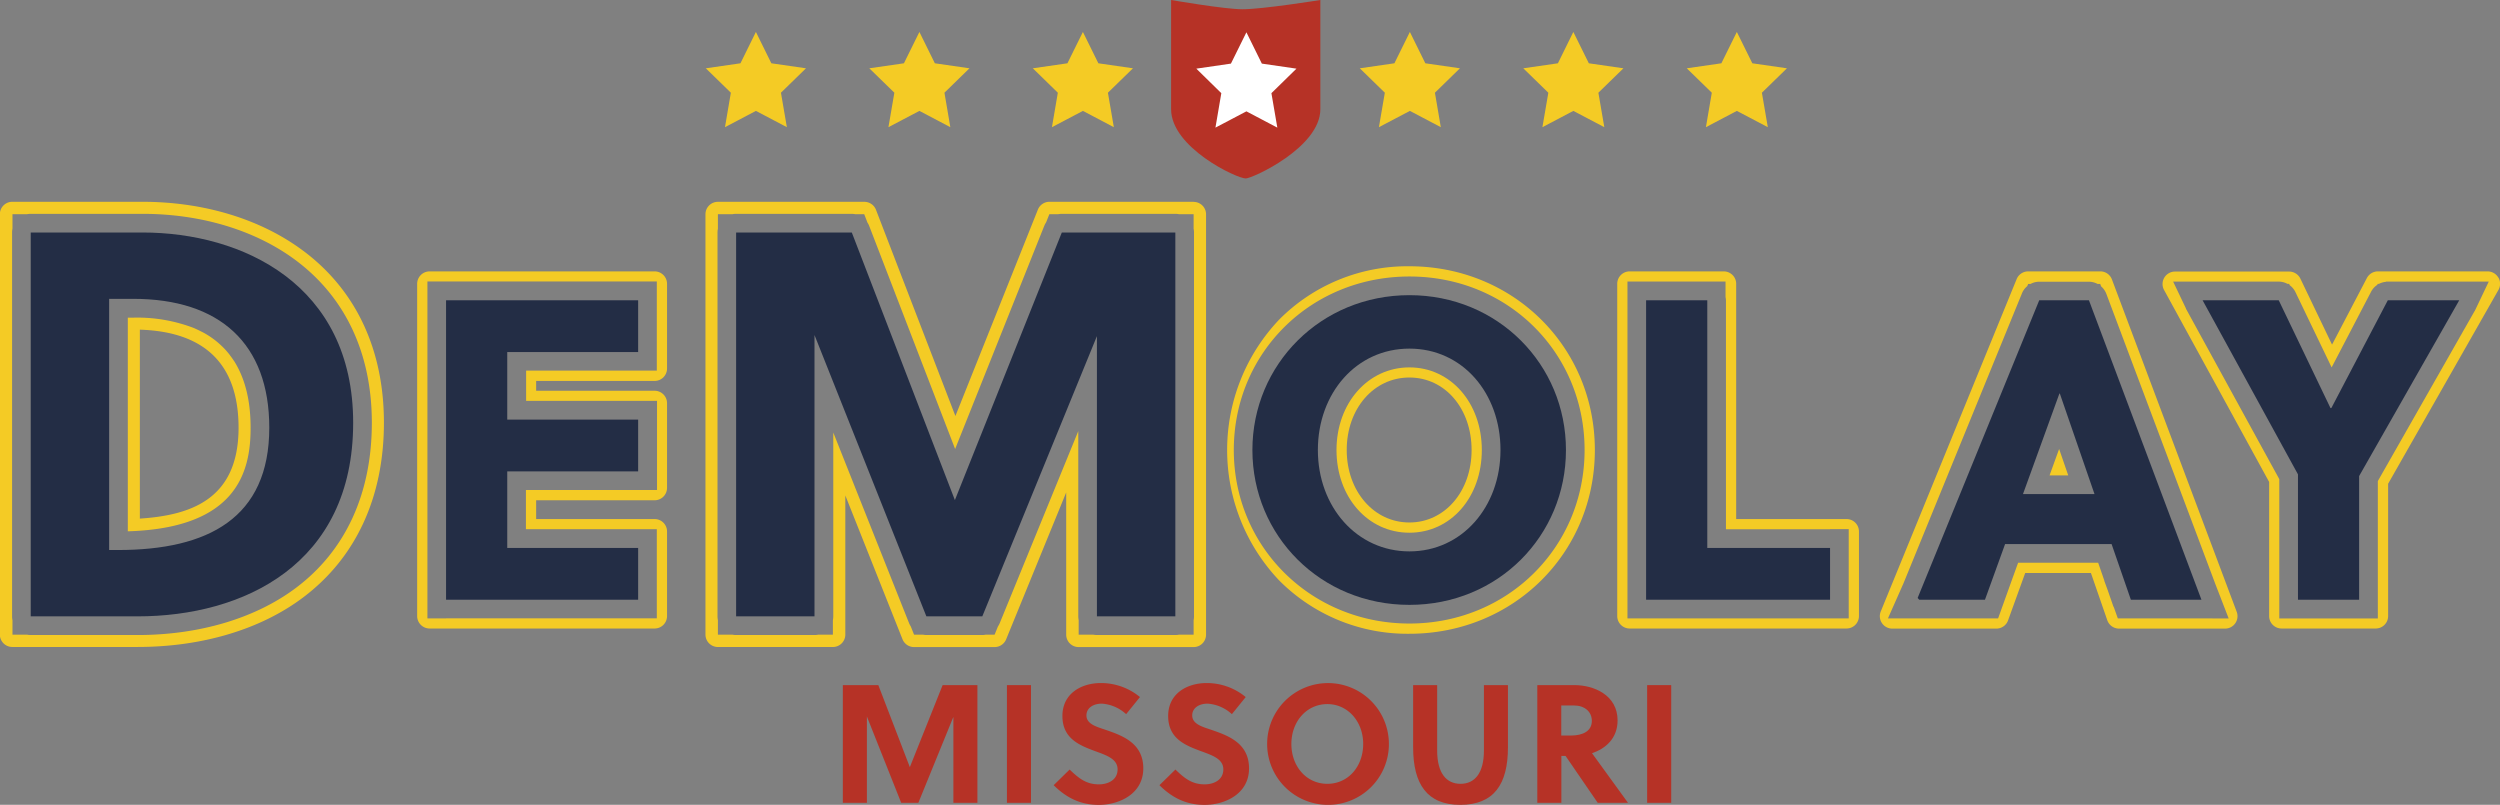 <svg id="Layer_1" data-name="Layer 1" xmlns="http://www.w3.org/2000/svg" viewBox="0 0 713.75 229.77"><rect x="0" y="0" width="713.75" height="229.77" fill="#808080" stroke="none"/><defs><style>.cls-1{fill:#fff;stroke:#231f20;stroke-miterlimit:10;}.cls-2{fill:#f4cb25;}.cls-3{fill:#232d45;}.cls-4{fill:#b63226;}</style></defs><title>modemolay</title><rect class="cls-1" x="339.25" y="6.49" width="33" height="32"/><path class="cls-2" d="M111.15,407.22c0,20.5-13.7,25-28.18,25.95V379.23c18.7.59,28.18,10,28.18,28Zm-2.45-20.69a22,22,0,0,0-1.51-1.79l-.19-.19a24.16,24.16,0,0,0-4.51-3.67.57.57,0,0,0-.13-.08c-.58-.37-1.18-.71-1.79-1-.44-.22-.87-.45-1.33-.65l-.75-.35a45.06,45.06,0,0,0-17.4-3H79.53v61c31.35-.92,35.06-17.21,35.06-29.55,0-7.73-1.56-14-4.63-18.93l-.49-.71c-.24-.36-.5-.71-.77-1.05Z" transform="translate(-43.04 -285.11)"/><path class="cls-2" d="M127.58,452.91c-11.56,8.71-27.63,13.5-45.24,13.5H51.81a5.49,5.49,0,0,1-1.08-.11H46.6v-4.14a4.83,4.83,0,0,1-.11-1.08V351.49a4.83,4.83,0,0,1,.11-1.08v-4.14h4.13a5.49,5.49,0,0,1,1.08-.11H83.75c16.82,0,32.41,4.75,43.89,13.38,14.1,10.6,21.56,26.6,21.56,46.28,0,20.16-7.47,36.45-21.62,47.09Zm2.13-96.12c-12.08-9.08-28.4-14.07-46-14.07H46.6A3.55,3.55,0,0,0,43,346.27v120a3.55,3.55,0,0,0,3.56,3.55H82.34c18.35,0,35.15-5,47.31-14.19,15-11.32,23-28.55,23-49.84,0-20.81-7.93-37.76-22.93-49Z" transform="translate(-43.04 -285.11)"/><path class="cls-2" d="M170.39,461.66h-5.32V365.47h5.32v0h54.84v0h5.33v25.44h-5a2.91,2.91,0,0,1-.31,0h-32v8.64h37.37V425H193.19v11.2h37.37v25.44H170.39Zm63.09-.63V436.86a3.55,3.55,0,0,0-3.55-3.56H196.11v-5.36h33.82a3.55,3.55,0,0,0,3.55-3.55V400.22a3.55,3.55,0,0,0-3.55-3.55H196.11v-2.8h33.82a3.55,3.55,0,0,0,3.55-3.55V366.15a3.55,3.55,0,0,0-3.55-3.56H165.7a3.56,3.56,0,0,0-3.56,3.56V461a3.56,3.56,0,0,0,3.56,3.55h64.23a3.55,3.55,0,0,0,3.55-3.55Z" transform="translate(-43.04 -285.11)"/><path class="cls-2" d="M383.93,461.08a5.49,5.49,0,0,1-.11,1.08v4.14h-4.14a5.49,5.49,0,0,1-1.08.11H356.21a5.49,5.49,0,0,1-1.08-.11H351v-4.14a5.49,5.49,0,0,1-.11-1.08V408.19L328.43,463.1a6.46,6.46,0,0,1-.49.9l-.94,2.3h-2.49a5.69,5.69,0,0,1-1,.11h-16a5.79,5.79,0,0,1-1-.11H304l-.93-2.34a6.07,6.07,0,0,1-.48-.91l-21.65-54.46v52.49a5.49,5.49,0,0,1-.11,1.08v4.14h-4.14a5.52,5.52,0,0,1-1.09.11H253.2a5.49,5.49,0,0,1-1.08-.11H248v-4.14a5.49,5.49,0,0,1-.11-1.08V351.49a5.49,5.49,0,0,1,.11-1.08v-4.14h4.14a5.49,5.49,0,0,1,1.08-.11h33a5.69,5.69,0,0,1,1,.11h2.56l.92,2.39a5.27,5.27,0,0,1,.48.91l24.55,63.73,25.48-63.79a5.32,5.32,0,0,1,.49-.91l.93-2.33h2.51a5.79,5.79,0,0,1,1-.11H378.6a5.49,5.49,0,0,1,1.08.11h4.14v4.14a5.49,5.49,0,0,1,.11,1.08V461.08Zm-.11-118.36H342.66a3.55,3.55,0,0,0-3.3,2.23l-23.55,58.93L293.13,345a3.56,3.56,0,0,0-3.32-2.27H248a3.55,3.55,0,0,0-3.55,3.55v120a3.55,3.55,0,0,0,3.55,3.55h32.83a3.55,3.55,0,0,0,3.55-3.55V426.56l16.32,41.05a3.56,3.56,0,0,0,3.3,2.24h23a3.56,3.56,0,0,0,3.29-2.21l17.15-41.94v40.6a3.55,3.55,0,0,0,3.55,3.55h32.83a3.55,3.55,0,0,0,3.55-3.55v-120a3.55,3.55,0,0,0-3.55-3.55Z" transform="translate(-43.04 -285.11)"/><path class="cls-2" d="M463.18,413.59c0,11.79-7.64,20.69-17.76,20.69s-17.89-8.9-17.89-20.69,7.69-20.7,17.89-20.7,17.76,8.9,17.76,20.7Zm-38.57,0c0,13.46,8.95,23.61,20.81,23.61s20.68-10.15,20.68-23.61S457.21,390,445.42,390s-20.81,10.16-20.81,23.62Z" transform="translate(-43.04 -285.11)"/><path class="cls-2" d="M495.44,413.59c0,27.78-22,49.54-50,49.54s-50.15-21.76-50.15-49.54,22-49.54,50.15-49.54,50,21.76,50,49.54Zm-87.2-37.23a54.09,54.09,0,0,0,0,74.46,51.57,51.57,0,0,0,37.18,15.23c29.69,0,52.95-23.05,52.95-52.46s-23.26-52.46-52.95-52.46a51.57,51.57,0,0,0-37.18,15.23Z" transform="translate(-43.04 -285.11)"/><path class="cls-2" d="M565.52,436.22v-.05h5.33v25.49H507.68V370.84c0-.09,0-.18,0-.27h0v-5.08h28v4.42a4.73,4.73,0,0,1,.12.93v65.38Zm-26.8-70.07a3.55,3.55,0,0,0-3.55-3.56H508.31a3.55,3.55,0,0,0-3.55,3.56V461a3.55,3.55,0,0,0,3.55,3.55h61.91a3.55,3.55,0,0,0,3.55-3.55V436.86a3.55,3.55,0,0,0-3.55-3.56h-31.5V366.15Z" transform="translate(-43.04 -285.11)"/><path class="cls-2" d="M671.53,461.66H647.68l-1.13-3.16a3.42,3.42,0,0,1-.21-.43l-1.55-4.46-1-2.74.05.05-1.77-5.14H619.21l-1.84,5.09-3.87,10.79H582.05l4.43-10,33.83-82.8a5.28,5.28,0,0,1,1.51-2.06l.25-.62h.68a5.3,5.3,0,0,1,2.49-.64h14.17a5.37,5.37,0,0,1,2.5.64h.74l.26.69A5.38,5.38,0,0,1,644.4,369l31.16,82.95,3.77,9.74ZM646,364.9a3.54,3.54,0,0,0-3.32-2.31H622.07a3.55,3.55,0,0,0-3.28,2.21L580,459.68a3.55,3.55,0,0,0,3.29,4.9H613a3.56,3.56,0,0,0,3.34-2.34l4.89-13.53H640l4.67,13.48a3.57,3.57,0,0,0,3.36,2.39H678.3a3.55,3.55,0,0,0,3.32-4.8L646,364.9Z" transform="translate(-43.04 -285.11)"/><polygon class="cls-2" points="587.88 128.18 585.15 135.72 590.48 135.72 587.88 128.18 587.88 128.18"/><path class="cls-2" d="M749.64,373.9h-.09l-27.64,48.56v33.88c0,.12,0,.23,0,.34v5H693.78V421.91L667.21,373.4c-.07-.12-.1-.26-.16-.39l-3.58-7.5h30.15a5.3,5.3,0,0,1,2.49.64h.47l.21.42a5.32,5.32,0,0,1,1.63,2L708.72,390,720,368.37a5.25,5.25,0,0,1,1.73-1.92l.16-.3h.34a5.41,5.41,0,0,1,2-.58v-.06h29.35l-4,8.39Zm6.67-9.54a3.55,3.55,0,0,0-3.07-1.77H721.93a3.56,3.56,0,0,0-3.15,1.91l-9.94,19-9.05-18.86a3.58,3.58,0,0,0-3.21-2H664a3.56,3.56,0,0,0-3.12,5.26l30,54.81V461a3.55,3.55,0,0,0,3.56,3.55h26.85a3.55,3.55,0,0,0,3.56-3.55V423.22l31.49-55.32a3.53,3.53,0,0,0,0-3.54Z" transform="translate(-43.04 -285.11)"/><path class="cls-3" d="M76.71,442.14H74.2V370.43h6.89c24.58,0,38.83,12.68,38.83,36.79,0,25.84-17.54,34.92-43.21,34.92Zm7-90.65H51.81V461.08H82.34c30.06,0,61.53-14.72,61.53-55.26,0-39.61-31.78-54.33-60.12-54.33Z" transform="translate(-43.04 -285.11)"/><polygon class="cls-3" points="144.82 134.58 182.19 134.58 182.19 119.8 144.82 119.8 144.82 100.51 182.19 100.51 182.19 85.73 127.35 85.73 127.35 171.22 182.19 171.22 182.19 156.44 144.82 156.44 144.82 134.58 144.82 134.58"/><polygon class="cls-3" points="272.62 142.78 243.19 66.38 210.16 66.38 210.16 175.97 232.54 175.97 232.54 95.65 264.48 175.97 280.45 175.97 313.17 95.97 313.17 175.97 335.56 175.97 335.56 66.38 303.15 66.38 272.62 142.78 272.62 142.78"/><path class="cls-3" d="M471.43,413.59c0,16.24-11,28.94-26,28.94s-26.14-12.7-26.14-28.94,11-28.95,26.14-28.95,26,12.71,26,28.95Zm-70.83,0c0,24.42,19.42,44.21,44.82,44.21s44.7-19.79,44.7-44.21-19.42-44.21-44.7-44.21-44.82,19.78-44.82,44.21Z" transform="translate(-43.04 -285.11)"/><polygon class="cls-3" points="522.48 171.22 522.48 156.44 487.43 156.44 487.43 85.73 469.96 85.73 469.96 161.33 469.96 171.22 522.48 171.22 522.48 171.22"/><path class="cls-3" d="M631,397.47h.12l9.9,28.7H620.6L631,397.47Zm-21.25,58.86,5.74-15.88h30.41l5.5,15.88h20.15l-32.12-85.49H625.24l-34.72,85,.48.5Z" transform="translate(-43.04 -285.11)"/><polygon class="cls-3" points="673.53 135.92 702.11 85.73 681.72 85.73 665.6 116.5 665.35 116.5 650.58 85.73 628.84 85.73 656.07 135.43 656.07 171.22 673.53 171.22 673.53 135.92 673.53 135.92"/><path class="cls-4" d="M384.59,304.71l9.88-1.44,4.42-8.94,4.41,8.94,9.88,1.44-7.15,7,1.69,9.84-8.83-4.65-8.84,4.65,1.68-9.84-7.14-7ZM420,316.3V285.11s-16.64,2.67-22.25,2.64c-5.14,0-20.36-2.64-20.36-2.64V316.3c0,10.91,18.7,19.76,21.3,19.76,1.9,0,21.31-8.85,21.31-19.76Z" transform="translate(-43.04 -285.11)"/><polygon class="cls-2" points="393.68 36.31 402.52 31.66 411.35 36.31 409.67 26.47 416.81 19.5 406.93 18.07 402.52 9.12 398.1 18.07 388.22 19.5 395.37 26.47 393.68 36.31 393.68 36.31"/><polygon class="cls-2" points="440.36 36.31 449.19 31.66 458.03 36.31 456.34 26.47 463.49 19.5 453.61 18.07 449.19 9.12 444.78 18.07 434.9 19.5 442.05 26.47 440.36 36.31 440.36 36.31"/><polygon class="cls-2" points="487.04 36.31 495.87 31.66 504.71 36.31 503.02 26.47 510.17 19.5 500.29 18.07 495.87 9.12 491.45 18.07 481.57 19.5 488.72 26.47 487.04 36.31 487.04 36.31"/><polygon class="cls-2" points="206.98 36.31 215.81 31.66 224.65 36.31 222.96 26.47 230.11 19.5 220.22 18.07 215.81 9.12 211.4 18.07 201.51 19.5 208.66 26.47 206.98 36.31 206.98 36.31"/><polygon class="cls-2" points="253.65 36.31 262.49 31.66 271.32 36.31 269.64 26.47 276.78 19.5 266.9 18.07 262.49 9.12 258.07 18.07 248.19 19.5 255.34 26.47 253.65 36.31 253.65 36.31"/><polygon class="cls-2" points="300.33 36.31 309.17 31.66 318 36.31 316.31 26.47 323.46 19.5 313.58 18.07 309.17 9.12 304.75 18.07 294.87 19.5 302.01 26.47 300.33 36.31 300.33 36.31"/><path class="cls-4" d="M305.23,514.31h-4.9l-9.79-24.63v24.63h-6.87v-33.6H293.8l9,23.42,9.36-23.42h9.93v33.6h-6.86V489.78Z" transform="translate(-43.04 -285.11)"/><path class="cls-4" d="M330.52,514.31v-33.6h6.87v33.6Z" transform="translate(-43.04 -285.11)"/><path class="cls-4" d="M357.59,486c-2.3,0-4.37,1.15-4.37,3.36,0,2.59,3.17,3.31,5.77,4.22,4.75,1.63,10.46,3.84,10.46,10.9,0,7.3-6.86,10.42-12.72,10.42-5.19,0-9.22-2-12.87-5.62l4.56-4.47c2.74,2.65,4.85,4.23,8.36,4.23,2.69,0,5.33-1.3,5.33-4.27s-3.08-4-6.49-5.24c-4.36-1.63-9.26-3.55-9.26-10s5.42-9.41,11-9.41a17.46,17.46,0,0,1,11.14,4L364.55,489A11.35,11.35,0,0,0,357.59,486Z" transform="translate(-43.04 -285.11)"/><path class="cls-4" d="M387.78,486c-2.3,0-4.36,1.15-4.36,3.36,0,2.59,3.16,3.31,5.76,4.22,4.75,1.63,10.46,3.84,10.46,10.9,0,7.3-6.86,10.42-12.72,10.42-5.18,0-9.22-2-12.86-5.62l4.56-4.47c2.73,2.65,4.84,4.23,8.35,4.23,2.69,0,5.33-1.3,5.33-4.27s-3.08-4-6.48-5.24c-4.37-1.63-9.27-3.55-9.27-10s5.43-9.41,11-9.41a17.46,17.46,0,0,1,11.14,4L394.74,489A11.35,11.35,0,0,0,387.78,486Z" transform="translate(-43.04 -285.11)"/><path class="cls-4" d="M422,514.89a17.38,17.38,0,1,1,17.57-17.38A17.34,17.34,0,0,1,422,514.89Zm0-28.76c-5.95,0-10.27,5-10.27,11.38S416,508.89,422,508.89s10.23-5,10.23-11.38S427.86,486.13,422,486.13Z" transform="translate(-43.04 -285.11)"/><path class="cls-4" d="M473.56,498.47c0,10.56-4,16.42-13.63,16.42-9.41,0-13.44-5.86-13.44-16.42V480.71h6.86v18.67c0,6.43,2.59,9.51,6.67,9.51s6.68-3.08,6.68-9.51V480.71h6.86Z" transform="translate(-43.04 -285.11)"/><path class="cls-4" d="M492.57,480.71c5.42,0,12.29,2.78,12.29,10.08,0,5.23-3.56,8.11-7.3,9.36,3,4.17,8,11,10.27,14.16h-8.64L490,500.92h-1.19v13.39h-6.87v-33.6Zm-3.79,14.4h2.68c3.46,0,6.05-1.25,6.05-4.18,0-2.64-2.06-4.41-5.14-4.41h-3.59Z" transform="translate(-43.04 -285.11)"/><path class="cls-4" d="M513.3,514.31v-33.6h6.87v33.6Z" transform="translate(-43.04 -285.11)"/></svg>